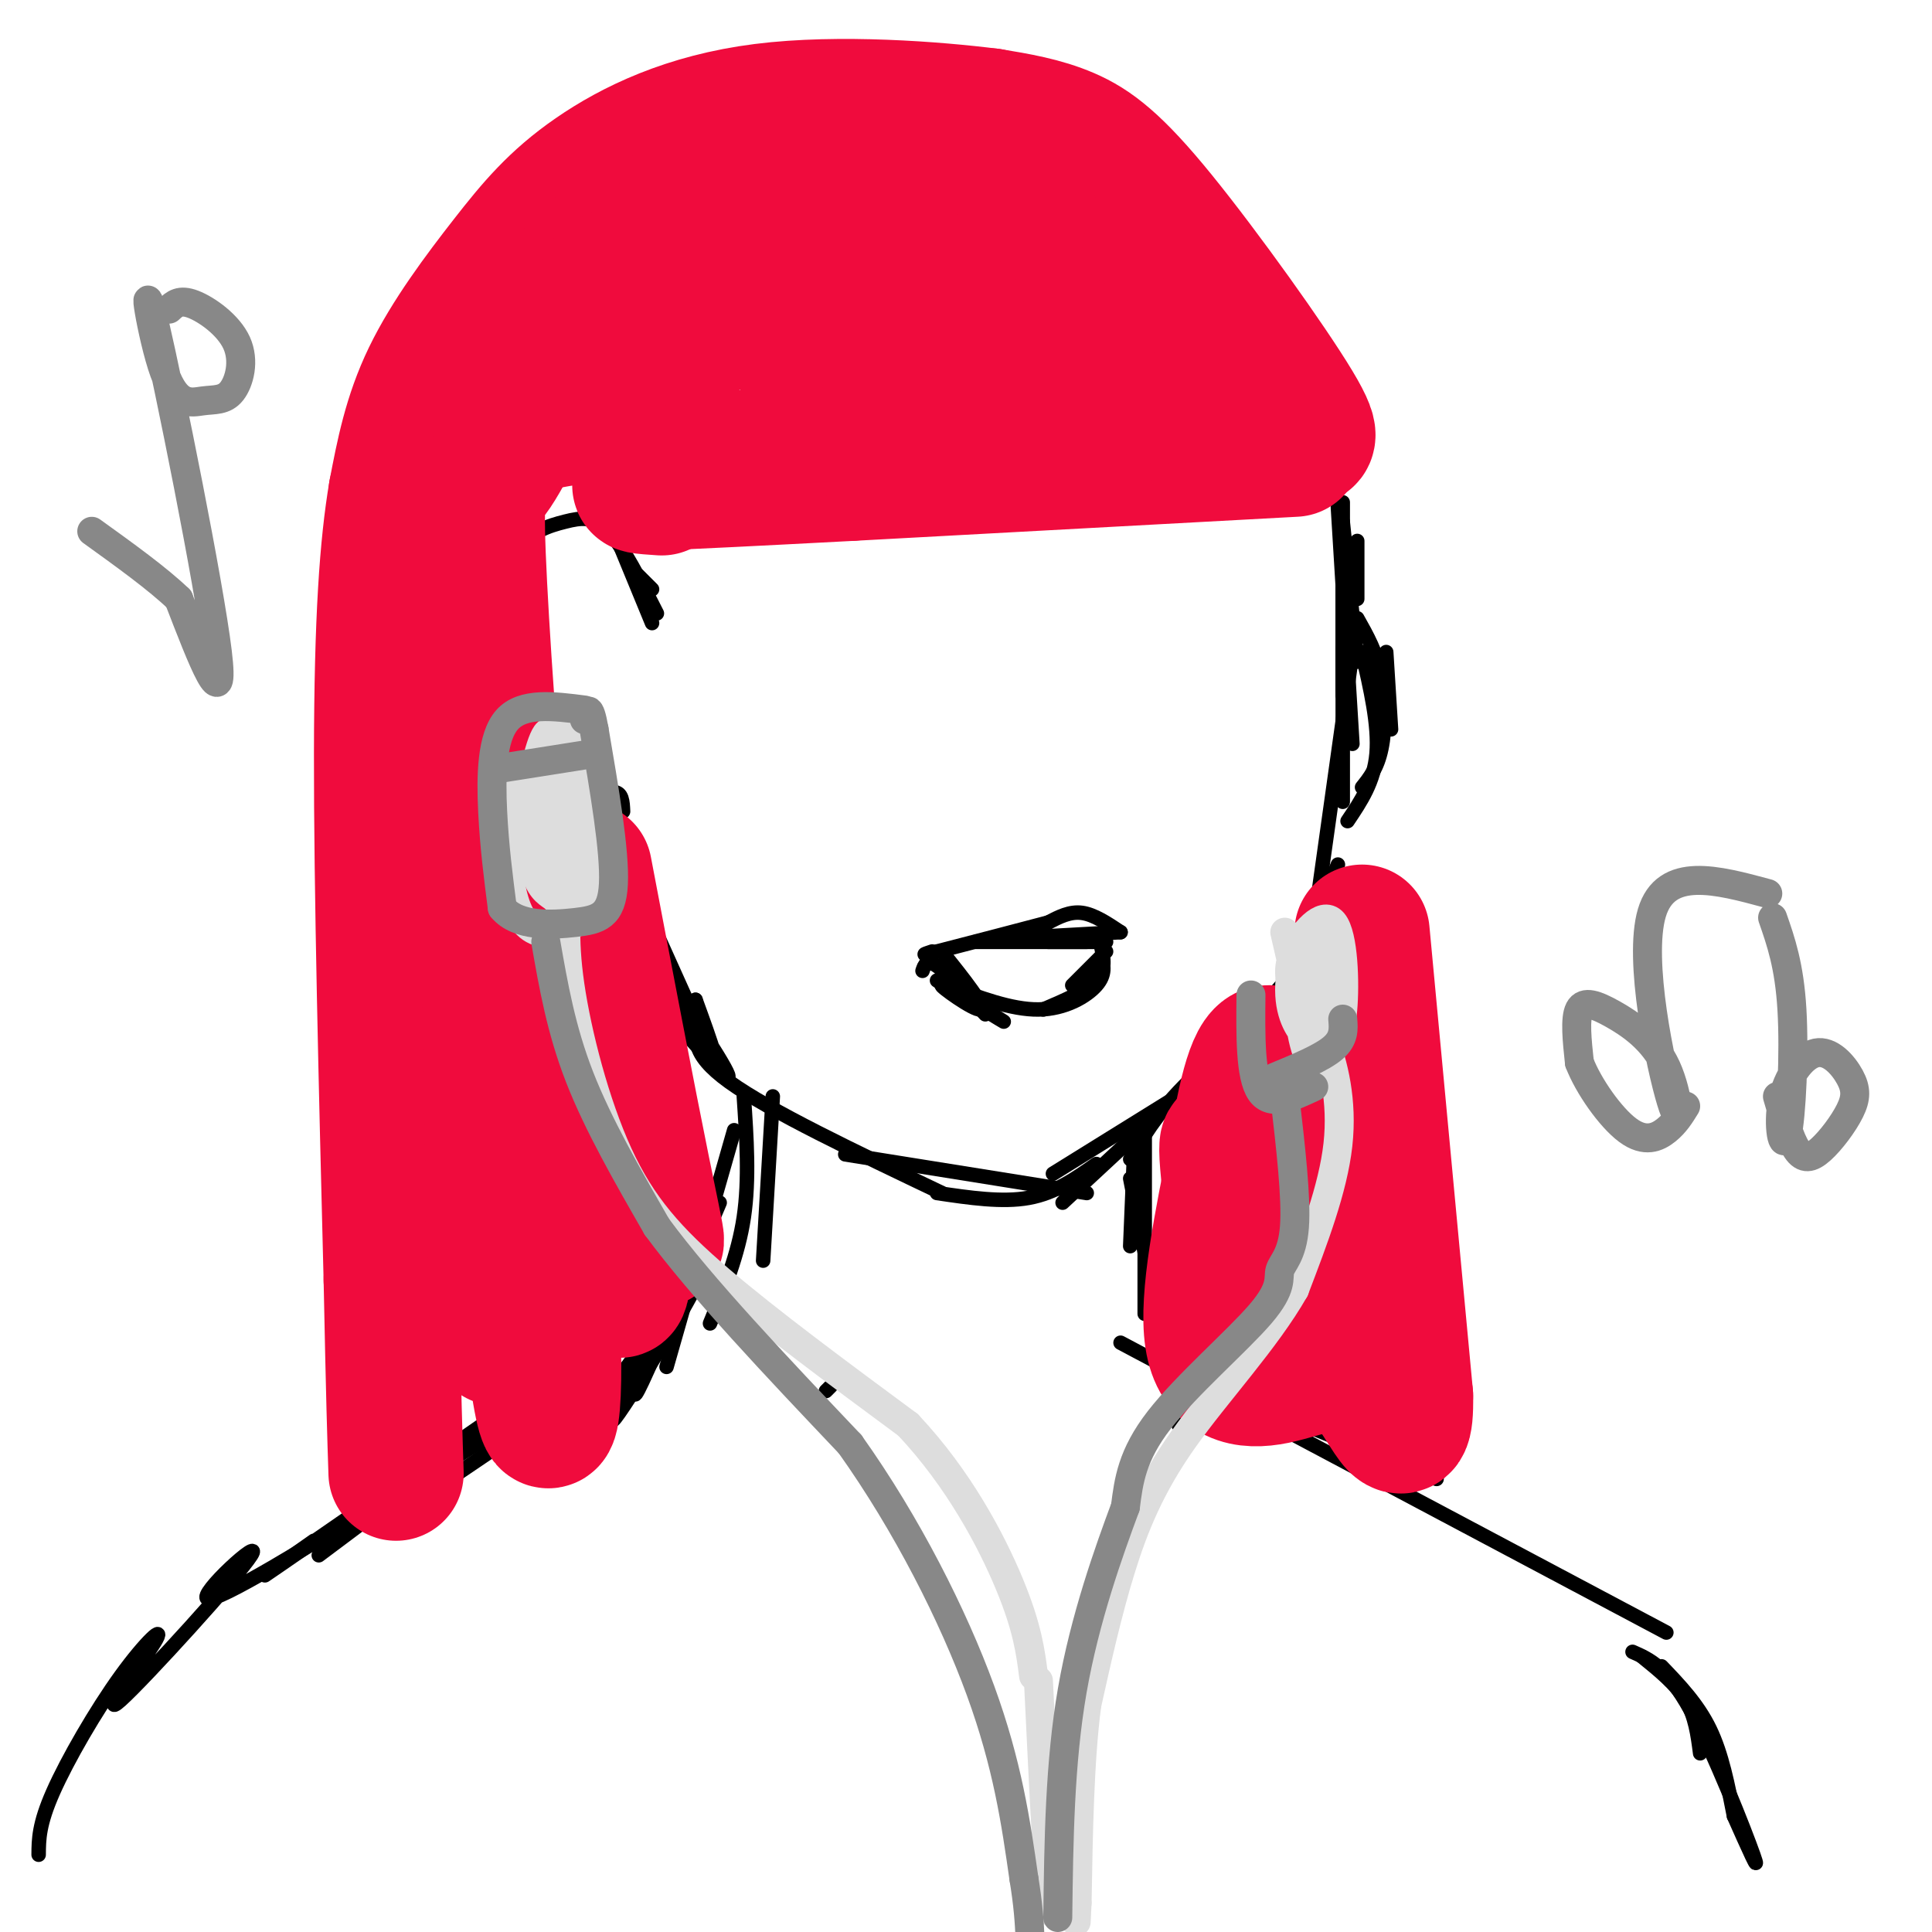 <svg viewBox='0 0 400 400' version='1.1' xmlns='http://www.w3.org/2000/svg' xmlns:xlink='http://www.w3.org/1999/xlink'><g fill='none' stroke='rgb(0,0,0)' stroke-width='3' stroke-linecap='round' stroke-linejoin='round'><path d='M171,288c0.000,0.000 1.000,-1.000 1,-1'/><path d='M278,134c0.000,0.000 0.000,10.000 0,10'/><path d='M278,122c0.000,0.000 0.000,44.000 0,44'/><path d='M280,135c0.000,0.000 -8.000,57.000 -8,57'/><path d='M277,179c0.000,0.000 -13.000,31.000 -13,31'/><path d='M274,194c0.000,0.000 -26.000,30.000 -26,30'/><path d='M269,204c-9.083,7.500 -18.167,15.000 -24,21c-5.833,6.000 -8.417,10.500 -11,15'/><path d='M262,210c0.000,0.000 -42.000,39.000 -42,39'/><path d='M247,225c0.000,0.000 -29.000,18.000 -29,18'/><path d='M227,241c-4.250,3.000 -8.500,6.000 -14,7c-5.500,1.000 -12.250,0.000 -19,-1'/><path d='M225,247c0.000,0.000 -50.000,-8.000 -50,-8'/><path d='M195,247c-17.833,-8.500 -35.667,-17.000 -44,-23c-8.333,-6.000 -7.167,-9.500 -6,-13'/><path d='M144,207c1.000,4.917 2.000,9.833 2,11c0.000,1.167 -1.000,-1.417 -2,-4'/><path d='M144,207c3.119,8.565 6.238,17.131 3,13c-3.238,-4.131 -12.833,-20.958 -12,-21c0.833,-0.042 12.095,16.702 15,22c2.905,5.298 -2.548,-0.851 -8,-7'/><path d='M142,213c0.000,0.000 2.000,3.000 2,3'/><path d='M141,214c0.000,0.000 -4.000,-14.000 -4,-14'/><path d='M134,189c0.000,0.000 9.000,20.000 9,20'/><path d='M281,112c0.000,0.000 0.000,12.000 0,12'/><path d='M278,108c0.000,0.000 3.000,29.000 3,29'/><path d='M277,105c0.000,0.000 3.000,49.000 3,49'/><path d='M278,104c0.000,0.000 0.000,39.000 0,39'/><path d='M235,234c0.000,0.000 -1.000,24.000 -1,24'/><path d='M237,234c0.000,0.000 0.000,38.000 0,38'/><path d='M234,244c0.000,0.000 10.000,51.000 10,51'/><path d='M160,227c0.000,0.000 -2.000,34.000 -2,34'/><path d='M154,227c0.583,8.583 1.167,17.167 0,25c-1.167,7.833 -4.083,14.917 -7,22'/><path d='M152,234c0.000,0.000 -14.000,49.000 -14,49'/><path d='M149,249c-6.667,15.667 -13.333,31.333 -16,37c-2.667,5.667 -1.333,1.333 0,-3'/><path d='M141,267c3.363,-6.315 6.726,-12.631 2,-4c-4.726,8.631 -17.542,32.208 -16,31c1.542,-1.208 17.440,-27.202 18,-30c0.560,-2.798 -14.220,17.601 -29,38'/><path d='M243,281c8.976,3.276 17.952,6.552 23,8c5.048,1.448 6.167,1.069 -3,-2c-9.167,-3.069 -28.622,-8.826 -22,-5c6.622,3.826 39.321,17.236 51,22c11.679,4.764 2.340,0.882 -7,-3'/><path d='M232,278c0.000,0.000 113.000,60.000 113,60'/><path d='M117,290c0.000,0.000 -34.000,23.000 -34,23'/><path d='M123,287c-8.250,3.583 -16.500,7.167 -26,13c-9.500,5.833 -20.250,13.917 -31,22'/><path d='M110,288c-22.250,15.417 -44.500,30.833 -52,36c-7.500,5.167 -0.250,0.083 7,-5'/><path d='M82,309c-18.386,11.328 -36.773,22.657 -39,22c-2.227,-0.657 11.704,-13.299 9,-9c-2.704,4.299 -22.045,25.539 -27,30c-4.955,4.461 4.476,-7.856 7,-12c2.524,-4.144 -1.859,-0.116 -7,7c-5.141,7.116 -11.040,17.319 -14,24c-2.960,6.681 -2.980,9.841 -3,13'/><path d='M340,343c3.500,2.833 7.000,5.667 9,9c2.000,3.333 2.500,7.167 3,11'/><path d='M338,342c3.533,1.556 7.067,3.111 12,12c4.933,8.889 11.267,25.111 13,30c1.733,4.889 -1.133,-1.556 -4,-8'/><path d='M344,345c3.750,3.917 7.500,7.833 10,13c2.500,5.167 3.750,11.583 5,18'/><path d='M232,193c-2.750,-1.833 -5.500,-3.667 -8,-4c-2.500,-0.333 -4.750,0.833 -7,2'/><path d='M217,191c-5.000,1.333 -14.000,3.667 -23,6'/><path d='M194,197c-4.000,1.000 -2.500,0.500 -1,0'/><path d='M229,195c0.000,0.000 -12.000,0.000 -12,0'/><path d='M232,193c0.000,0.000 -18.000,1.000 -18,1'/><path d='M225,195c0.000,0.000 -23.000,0.000 -23,0'/><path d='M229,197c0.000,0.000 -7.000,7.000 -7,7'/><path d='M228,196c0.500,2.417 1.000,4.833 -1,7c-2.000,2.167 -6.500,4.083 -11,6'/><path d='M228,198c0.489,1.867 0.978,3.733 -1,6c-1.978,2.267 -6.422,4.933 -12,5c-5.578,0.067 -12.289,-2.467 -19,-5'/><path d='M195,197c4.673,5.863 9.345,11.726 8,12c-1.345,0.274 -8.708,-5.042 -8,-5c0.708,0.042 9.488,5.440 12,7c2.512,1.560 -1.244,-0.720 -5,-3'/><path d='M202,208c-2.167,-1.333 -5.083,-3.167 -8,-5'/><path d='M191,201c0.417,-1.250 0.833,-2.500 3,-1c2.167,1.500 6.083,5.750 10,10'/><path d='M135,122c0.000,0.000 -3.000,-3.000 -3,-3'/><path d='M135,129c0.000,0.000 -7.000,-17.000 -7,-17'/><path d='M136,127c-3.476,-6.881 -6.952,-13.762 -10,-17c-3.048,-3.238 -5.667,-2.833 -9,-2c-3.333,0.833 -7.381,2.095 -10,6c-2.619,3.905 -3.810,10.452 -5,17'/><path d='M102,131c-1.293,3.673 -2.027,4.356 -1,9c1.027,4.644 3.815,13.250 7,19c3.185,5.750 6.767,8.643 10,9c3.233,0.357 6.116,-1.821 9,-4'/><path d='M127,164c1.833,0.000 1.917,2.000 2,4'/><path d='M127,165c0.000,0.000 1.000,15.000 1,15'/><path d='M128,170c0.000,0.000 6.000,15.000 6,15'/><path d='M287,135c0.000,0.000 1.000,16.000 1,16'/><path d='M281,128c2.022,3.578 4.044,7.156 5,12c0.956,4.844 0.844,10.956 0,15c-0.844,4.044 -2.422,6.022 -4,8'/><path d='M282,135c1.750,7.583 3.500,15.167 3,21c-0.500,5.833 -3.250,9.917 -6,14'/></g>
<g fill='none' stroke='rgb(240,11,61)' stroke-width='28' stroke-linecap='round' stroke-linejoin='round'><path d='M268,93c0.000,0.000 -92.000,5.000 -92,5'/><path d='M176,98c-22.000,1.167 -31.000,1.583 -40,2'/><path d='M136,100c-6.500,0.500 -2.750,0.750 1,1'/><path d='M265,90c0.545,-0.373 1.091,-0.746 3,0c1.909,0.746 5.182,2.612 0,-6c-5.182,-8.612 -18.818,-27.703 -28,-39c-9.182,-11.297 -13.909,-14.799 -19,-17c-5.091,-2.201 -10.545,-3.100 -16,-4'/><path d='M205,24c-11.226,-1.424 -31.293,-2.984 -47,-1c-15.707,1.984 -27.056,7.511 -35,13c-7.944,5.489 -12.485,10.939 -18,18c-5.515,7.061 -12.004,15.732 -16,24c-3.996,8.268 -5.498,16.134 -7,24'/><path d='M82,102c-1.844,10.889 -2.956,26.111 -3,54c-0.044,27.889 0.978,68.444 2,109'/><path d='M81,265c0.500,24.833 0.750,32.417 1,40'/><path d='M282,193c0.000,0.000 9.000,96.000 9,96'/><path d='M291,289c0.222,13.943 -3.724,0.799 -9,-4c-5.276,-4.799 -11.882,-1.254 -18,0c-6.118,1.254 -11.748,0.215 -13,-8c-1.252,-8.215 1.874,-23.608 5,-39'/><path d='M256,238c1.845,-11.475 3.957,-20.662 7,-20c3.043,0.662 7.017,11.172 10,11c2.983,-0.172 4.975,-11.025 6,1c1.025,12.025 1.084,46.930 -2,47c-3.084,0.070 -9.310,-34.694 -12,-46c-2.690,-11.306 -1.845,0.847 -1,13'/><path d='M264,244c0.976,11.536 3.917,33.875 2,31c-1.917,-2.875 -8.690,-30.964 -11,-37c-2.310,-6.036 -0.155,9.982 2,26'/><path d='M121,180c4.479,23.512 8.959,47.024 12,62c3.041,14.976 4.644,21.416 0,6c-4.644,-15.416 -15.533,-52.689 -18,-63c-2.467,-10.311 3.490,6.339 8,30c4.510,23.661 7.574,54.332 5,52c-2.574,-2.332 -10.787,-37.666 -19,-73'/><path d='M109,194c-1.758,2.084 3.348,43.795 5,71c1.652,27.205 -0.148,39.906 -3,18c-2.852,-21.906 -6.754,-78.418 -8,-74c-1.246,4.418 0.165,69.766 0,68c-0.165,-1.766 -1.904,-70.648 -2,-100c-0.096,-29.352 1.452,-19.176 3,-9'/><path d='M104,168c0.493,2.458 0.225,13.102 -1,3c-1.225,-10.102 -3.407,-40.951 -4,-56c-0.593,-15.049 0.402,-14.300 2,-16c1.598,-1.700 3.799,-5.850 6,-10'/><path d='M107,89c5.931,-2.403 17.759,-3.411 24,-4c6.241,-0.589 6.894,-0.760 10,3c3.106,3.760 8.664,11.449 13,11c4.336,-0.449 7.451,-9.038 15,-13c7.549,-3.962 19.532,-3.297 31,-2c11.468,1.297 22.419,3.228 29,3c6.581,-0.228 8.790,-2.614 11,-5'/><path d='M240,82c-4.042,-9.038 -19.648,-29.133 -31,-39c-11.352,-9.867 -18.451,-9.505 -26,-10c-7.549,-0.495 -15.548,-1.847 -20,-3c-4.452,-1.153 -5.356,-2.106 -11,1c-5.644,3.106 -16.026,10.272 -24,17c-7.974,6.728 -13.539,13.020 -17,20c-3.461,6.980 -4.816,14.648 -6,19c-1.184,4.352 -2.195,5.386 3,2c5.195,-3.386 16.598,-11.193 28,-19'/><path d='M136,70c9.655,-5.244 19.794,-8.853 28,-12c8.206,-3.147 14.481,-5.830 29,-1c14.519,4.830 37.283,17.174 31,18c-6.283,0.826 -41.614,-9.867 -59,-14c-17.386,-4.133 -16.827,-1.707 -30,2c-13.173,3.707 -40.077,8.695 -24,7c16.077,-1.695 75.136,-10.072 93,-17c17.864,-6.928 -5.467,-12.408 -17,-15c-11.533,-2.592 -11.266,-2.296 -11,-2'/><path d='M176,36c-6.221,-0.958 -16.273,-2.354 -22,-2c-5.727,0.354 -7.130,2.459 -9,4c-1.870,1.541 -4.208,2.519 -3,6c1.208,3.481 5.963,9.465 17,12c11.037,2.535 28.355,1.620 21,1c-7.355,-0.620 -39.382,-0.945 -50,0c-10.618,0.945 0.174,3.159 8,5c7.826,1.841 12.685,3.308 23,1c10.315,-2.308 26.085,-8.391 28,-8c1.915,0.391 -10.024,7.254 -19,10c-8.976,2.746 -14.988,1.373 -21,0'/><path d='M149,65c10.111,-0.089 45.889,-0.311 49,0c3.111,0.311 -26.444,1.156 -56,2'/></g>
<g fill='none' stroke='rgb(221,221,221)' stroke-width='6' stroke-linecap='round' stroke-linejoin='round'><path d='M121,160c-5.613,-2.292 -11.226,-4.583 -14,2c-2.774,6.583 -2.708,22.042 1,28c3.708,5.958 11.060,2.417 14,-2c2.940,-4.417 1.470,-9.708 0,-15'/><path d='M122,173c-0.752,-7.323 -2.633,-18.131 -4,-13c-1.367,5.131 -2.220,26.199 -3,26c-0.780,-0.199 -1.485,-21.667 -1,-30c0.485,-8.333 2.161,-3.533 3,0c0.839,3.533 0.841,5.797 1,9c0.159,3.203 0.474,7.344 0,9c-0.474,1.656 -1.737,0.828 -3,0'/><path d='M115,174c-1.094,-3.145 -2.328,-11.008 -2,-16c0.328,-4.992 2.219,-7.112 3,-2c0.781,5.112 0.451,17.458 0,19c-0.451,1.542 -1.022,-7.720 0,-12c1.022,-4.280 3.638,-3.579 5,-4c1.362,-0.421 1.469,-1.965 1,3c-0.469,4.965 -1.515,16.438 -4,18c-2.485,1.562 -6.408,-6.788 -7,-14c-0.592,-7.212 2.148,-13.288 4,-16c1.852,-2.712 2.815,-2.061 3,4c0.185,6.061 -0.407,17.530 -1,29'/><path d='M117,183c-0.398,5.266 -0.894,3.930 -2,3c-1.106,-0.930 -2.822,-1.456 -4,-5c-1.178,-3.544 -1.817,-10.108 -1,-17c0.817,-6.892 3.091,-14.112 4,-12c0.909,2.112 0.455,13.556 0,25'/><path d='M118,182c-0.738,5.935 -1.476,11.869 0,22c1.476,10.131 5.167,24.458 10,35c4.833,10.542 10.810,17.298 21,26c10.190,8.702 24.595,19.351 39,30'/><path d='M188,295c10.511,11.156 17.289,24.044 21,33c3.711,8.956 4.356,13.978 5,19'/><path d='M266,193c1.779,7.759 3.557,15.518 4,17c0.443,1.482 -0.451,-3.311 0,-7c0.451,-3.689 2.247,-6.272 4,-8c1.753,-1.728 3.464,-2.600 3,1c-0.464,3.600 -3.103,11.671 -5,14c-1.897,2.329 -3.052,-1.085 -4,-4c-0.948,-2.915 -1.688,-5.331 0,-9c1.688,-3.669 5.803,-8.592 8,-6c2.197,2.592 2.476,12.698 2,18c-0.476,5.302 -1.707,5.801 -3,6c-1.293,0.199 -2.646,0.100 -4,0'/><path d='M271,215c-1.708,-1.296 -3.977,-4.537 -4,-10c-0.023,-5.463 2.200,-13.150 4,-10c1.800,3.150 3.176,17.135 3,23c-0.176,5.865 -1.904,3.609 -3,1c-1.096,-2.609 -1.562,-5.572 -2,-8c-0.438,-2.428 -0.849,-4.321 0,-4c0.849,0.321 2.959,2.856 5,8c2.041,5.144 4.012,12.898 3,22c-1.012,9.102 -5.006,19.551 -9,30'/><path d='M268,267c-5.905,10.381 -16.167,21.333 -23,31c-6.833,9.667 -10.238,18.048 -13,27c-2.762,8.952 -4.881,18.476 -7,28'/><path d='M225,353c-1.500,11.500 -1.750,26.250 -2,41'/><path d='M223,394c-0.333,6.833 -0.167,3.417 0,0'/><path d='M215,348c1.156,24.044 2.311,48.089 3,48c0.689,-0.089 0.911,-24.311 1,-29c0.089,-4.689 0.044,10.156 0,25'/></g>
<g fill='none' stroke='rgb(136,136,136)' stroke-width='6' stroke-linecap='round' stroke-linejoin='round'><path d='M121,147c-6.378,-0.822 -12.756,-1.644 -16,2c-3.244,3.644 -3.356,11.756 -3,19c0.356,7.244 1.178,13.622 2,20'/><path d='M104,188c3.179,3.869 10.125,3.542 15,3c4.875,-0.542 7.679,-1.298 8,-8c0.321,-6.702 -1.839,-19.351 -4,-32'/><path d='M123,151c-1.000,-5.667 -1.500,-3.833 -2,-2'/><path d='M123,156c0.000,0.000 -19.000,3.000 -19,3'/><path d='M113,195c1.583,9.083 3.167,18.167 7,28c3.833,9.833 9.917,20.417 16,31'/><path d='M136,254c9.333,12.667 24.667,28.833 40,45'/><path d='M176,299c11.822,16.600 21.378,35.600 27,51c5.622,15.400 7.311,27.200 9,39'/><path d='M212,389c1.667,10.167 1.333,16.083 1,22'/><path d='M272,225c-4.417,2.083 -8.833,4.167 -11,1c-2.167,-3.167 -2.083,-11.583 -2,-20'/><path d='M278,211c0.167,2.000 0.333,4.000 -2,6c-2.333,2.000 -7.167,4.000 -12,6'/><path d='M266,227c1.220,10.518 2.440,21.037 2,27c-0.440,5.963 -2.541,7.372 -3,9c-0.459,1.628 0.722,3.477 -4,9c-4.722,5.523 -15.349,14.721 -21,22c-5.651,7.279 -6.325,12.640 -7,18'/><path d='M233,312c-3.400,9.156 -8.400,23.044 -11,38c-2.600,14.956 -2.800,30.978 -3,47'/><path d='M366,185c-10.553,-2.856 -21.105,-5.712 -24,4c-2.895,9.712 1.868,31.992 4,39c2.132,7.008 1.633,-1.256 -1,-7c-2.633,-5.744 -7.401,-8.970 -11,-11c-3.599,-2.030 -6.028,-2.866 -7,-1c-0.972,1.866 -0.486,6.433 0,11'/><path d='M327,220c1.833,4.810 6.417,11.333 10,14c3.583,2.667 6.167,1.476 8,0c1.833,-1.476 2.917,-3.238 4,-5'/><path d='M367,190c1.731,4.963 3.462,9.925 4,19c0.538,9.075 -0.118,22.261 -1,26c-0.882,3.739 -1.992,-1.969 -1,-7c0.992,-5.031 4.086,-9.386 7,-10c2.914,-0.614 5.648,2.512 7,5c1.352,2.488 1.321,4.337 0,7c-1.321,2.663 -3.933,6.140 -6,8c-2.067,1.860 -3.591,2.103 -5,0c-1.409,-2.103 -2.705,-6.551 -4,-11'/><path d='M35,64c1.098,-1.038 2.197,-2.076 5,-1c2.803,1.076 7.311,4.265 9,8c1.689,3.735 0.559,8.014 -1,10c-1.559,1.986 -3.548,1.679 -6,2c-2.452,0.321 -5.369,1.272 -8,-6c-2.631,-7.272 -4.978,-22.765 -2,-10c2.978,12.765 11.279,53.790 13,68c1.721,14.210 -3.140,1.605 -8,-11'/><path d='M37,124c-4.333,-4.167 -11.167,-9.083 -18,-14'/></g>
</svg>